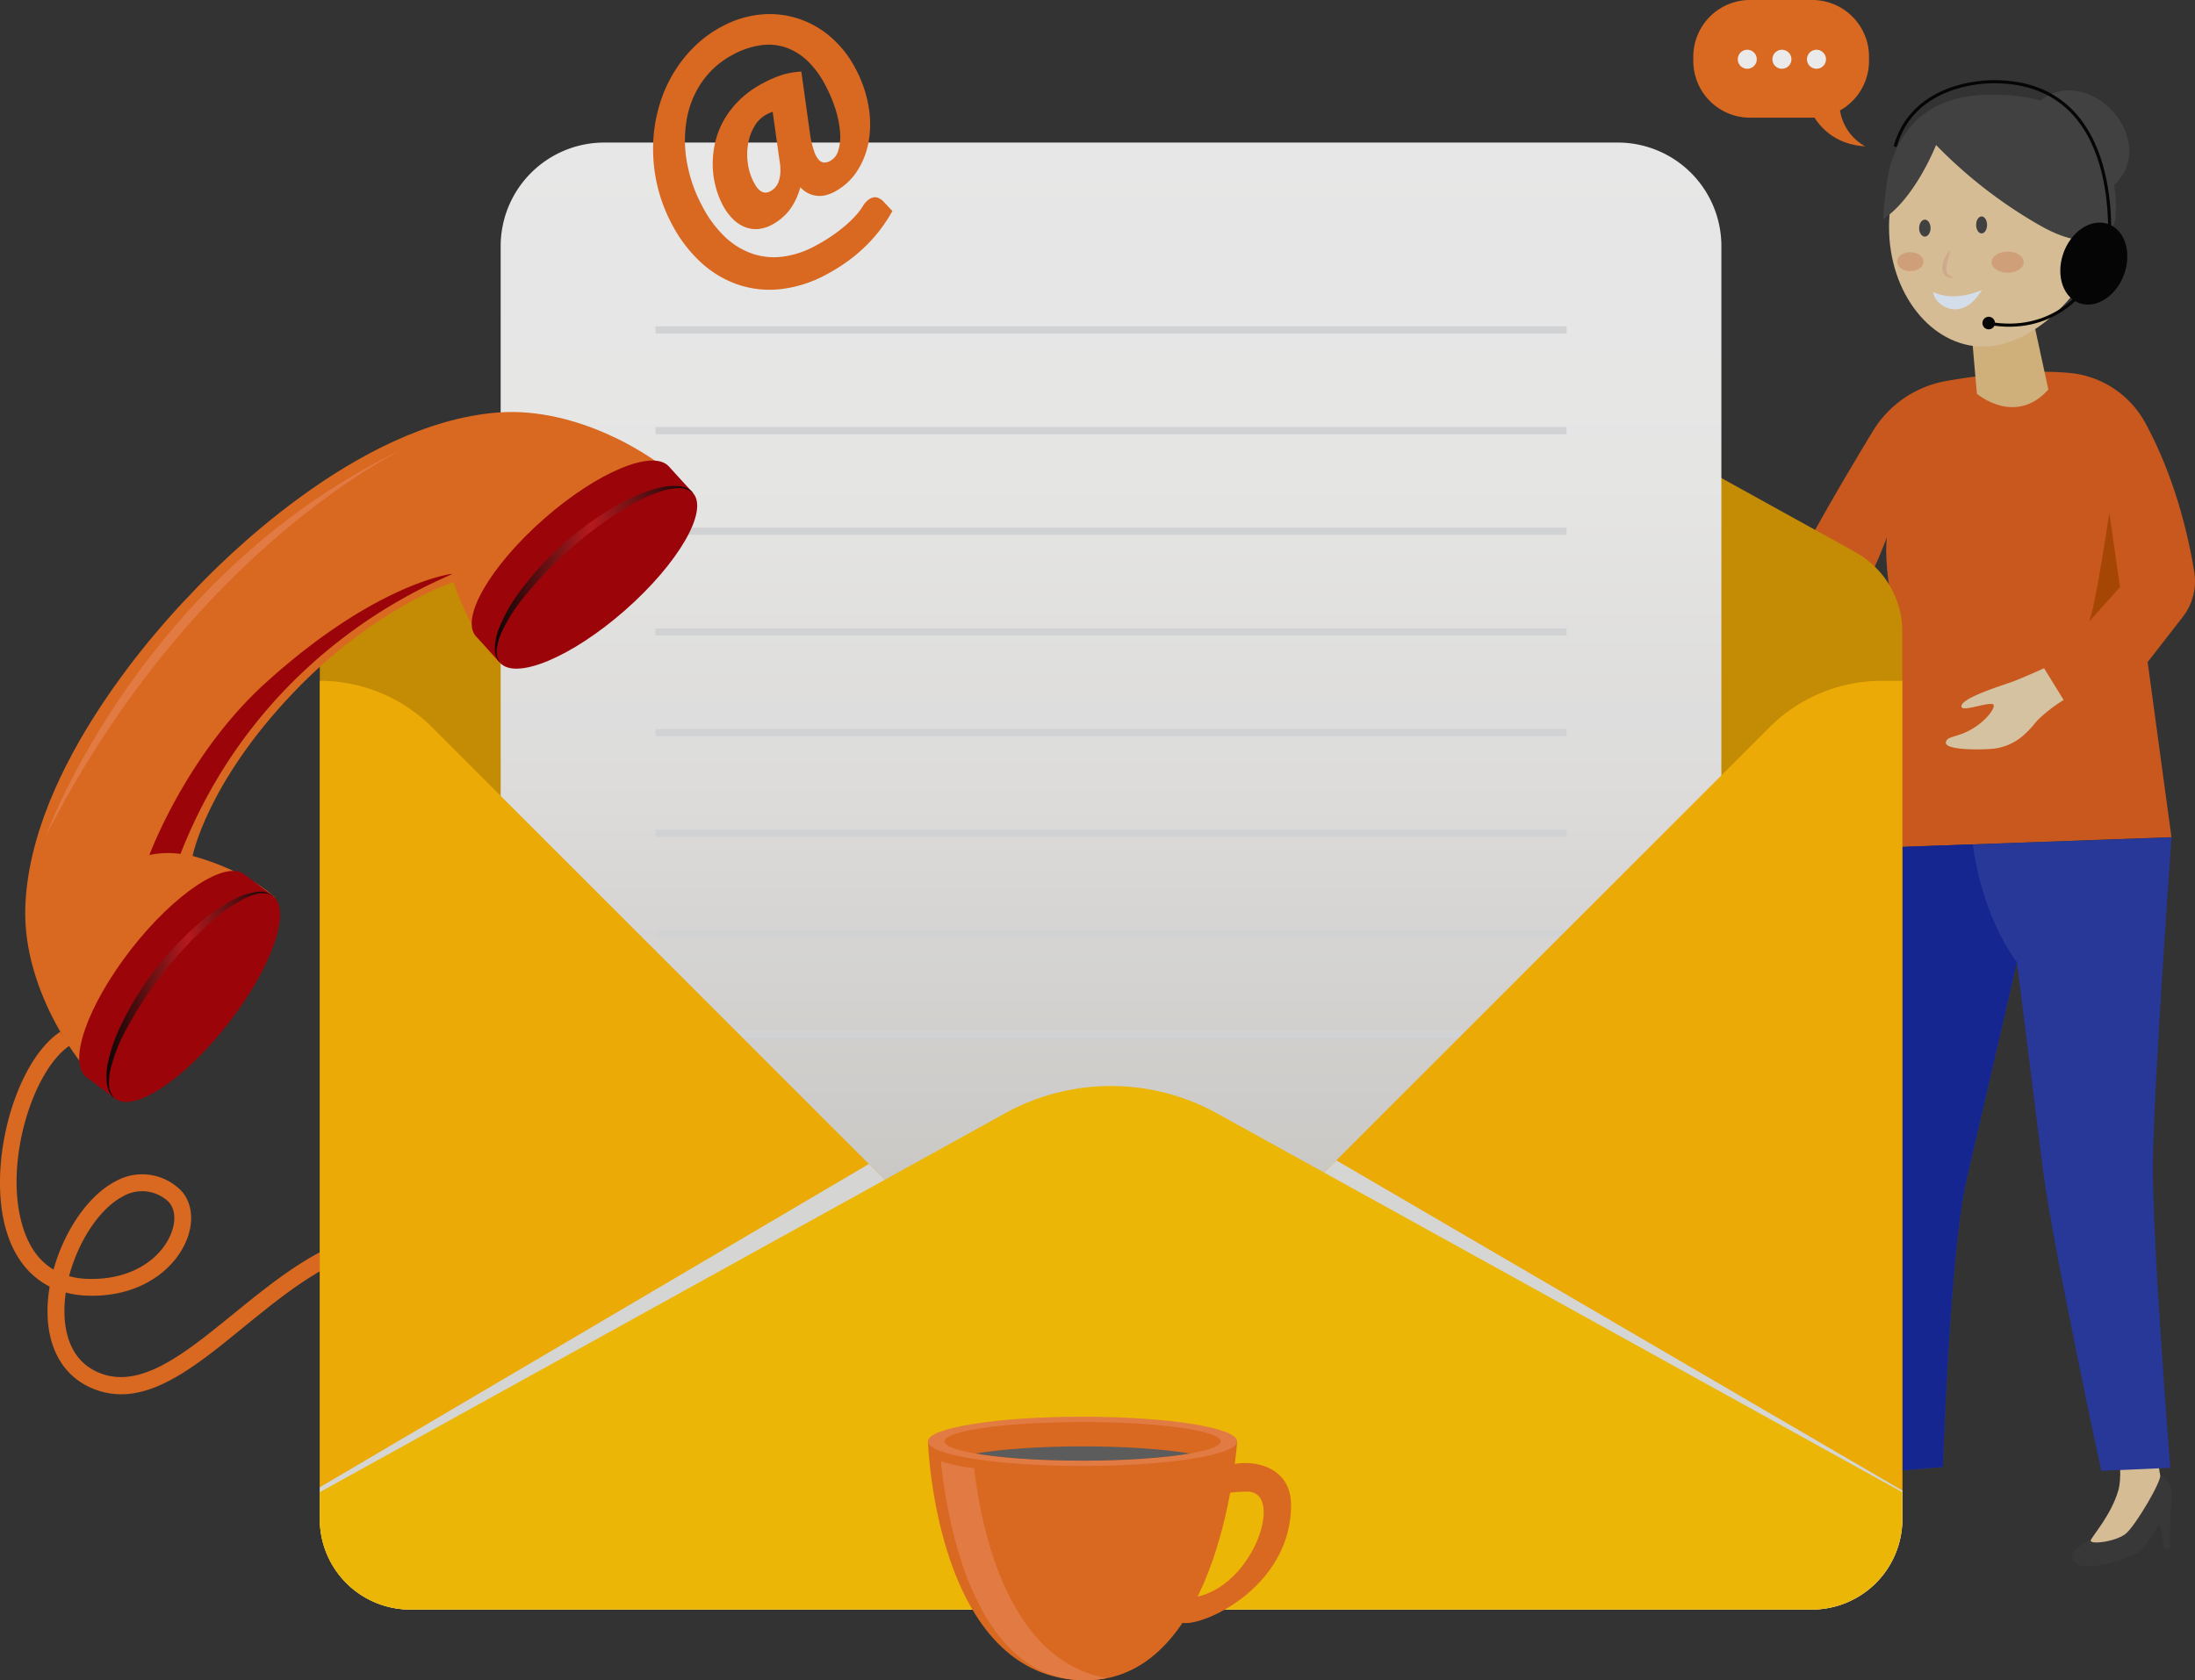 <svg xmlns="http://www.w3.org/2000/svg" xmlns:xlink="http://www.w3.org/1999/xlink" width="702.104" height="537.627" viewBox="0 0 702.104 537.627"><rect x="0" y="0" width="702.104" height="537.627" fill="#333333" stroke="none"/><defs><style>.a{opacity:0.9;}.b{fill:#eb6e1f;}.c{fill:#d85c1c;}.d{fill:#b14800;}.e{fill:#e7d1ad;}.f{fill:#e0bd82;}.g{fill:#e7cb9e;}.h{fill:#e0b695;}.i{fill:#e0ab82;}.j{fill:#393939;}.k{fill:#2638a3;}.l{fill:#12259a;}.m{fill:#424242;}.n{fill:#e5f1ff;}.o{fill:none;stroke:#000;stroke-linecap:round;stroke-miterlimit:10;}.p{fill:#d49500;}.q{fill:url(#a);}.r{fill:#e1e3e6;}.s{fill:#ffb700;}.t{fill:#e7e7e6;}.u{fill:#ffc400;}.v{fill:#f48345;}.w{fill:#606060;}.x{fill:#a60006;}.y{fill:url(#b);}.z{fill:url(#c);}.aa{fill:#fefefe;}</style><linearGradient id="a" x1="0.5" y1="1" x2="0.5" gradientUnits="objectBoundingBox"><stop offset="0" stop-color="#cac7c2"/><stop offset="0.216" stop-color="#dedcd9"/><stop offset="0.468" stop-color="#eeedec"/><stop offset="0.727" stop-color="#f8f8f7"/><stop offset="1" stop-color="#fbfbfb"/></linearGradient><linearGradient id="b" x1="-0.018" y1="0.5" x2="1.016" y2="0.5" gradientUnits="objectBoundingBox"><stop offset="0"/><stop offset="0.489" stop-color="#c4171c"/><stop offset="1"/></linearGradient><linearGradient id="c" x1="-0.017" y1="0.5" x2="1.016" y2="0.5" xlink:href="#b"/></defs><g class="a" transform="translate(-166.102 -116.52)"><path class="b" d="M204.877,355.261a23.625,23.625,0,0,1-9.9-2.178c-8.525-3.873-13.366-12.156-13.662-23.343a45.869,45.869,0,0,1,.672-8.929c-6.7-3.415-11.537-9.655-14.011-18.4-5.97-21.058,2.958-53.518,17.4-63.146l2.985,4.464c-11.537,7.691-21,36.817-15.195,57.2,1.936,6.777,5.3,11.618,10.058,14.442,3.415-12.29,11.026-23.693,19.82-28.238a17.378,17.378,0,0,1,19.444,1.587c4.572,3.415,5.97,9.655,3.658,16.27-3.415,9.762-14.684,19.336-32.111,18.718a29.727,29.727,0,0,1-6.885-1,39.351,39.351,0,0,0-.43,6.831c.161,6.374,2.125,14.791,10.488,18.583,12.156,5.513,25.145-3.684,39.614-15.383l3.926-3.173c22.322-18.153,47.6-38.78,78.5-17.373l-3.066,4.411c-27.593-19.094-50.183-.672-72.047,17.1l-3.926,3.2C227.818,346.951,216.388,355.261,204.877,355.261ZM188.2,317.476a24.818,24.818,0,0,0,6,.861c14.791.484,24.1-7.234,26.867-15.141,1.506-4.3.834-8.2-1.8-10.166A12.193,12.193,0,0,0,205.5,291.9C197.885,295.854,191.135,306.369,188.2,317.476Z" transform="translate(0 207.367)"/><g transform="translate(693.073 142.659)"><path class="c" d="M496.786,161.1c-8.687-.753-21.273-.484-39.076,2.582A34.48,34.48,0,0,0,434.1,179.82c-9.171,15.141-23.344,39.157-26.329,47.548,0,0-25.2-3.926-39.426-12.559l-6.293,12.559s14.5,10.031,57.148,23.989c0,0,12.694-19.094,19.417-37.7,0,0-1.425,10.327,3.415,28.561,3.846,14.442-5.164,70.783-5.164,70.783l92.782-3.335-7.611-56.019,11.241-14.469a18.665,18.665,0,0,0,3.657-14.442c-1.721-10.677-5.97-29.905-15.733-47.763A30.865,30.865,0,0,0,496.786,161.1Z" transform="translate(-362.05 -67.942)"/><path class="d" d="M424.517,201.27,421.1,177.55s-4.572,31.143-6.562,34.854Z" transform="translate(-273.376 -39.559)"/><path class="e" d="M418.357,200.511c-4.733,1.64-16.889,5.513-15.76,7.987.645,1.425,9.224-1.963,10.166-.807.726.887-2.34,5.432-7.826,8.31-4.249,2.232-7.207,1.775-7.4,3.819-.215,2.582,12.371,2.313,15.571,1.909a17.555,17.555,0,0,0,8.5-3.6c3.308-2.743,4.088-4.33,5.755-5.943a47.494,47.494,0,0,1,7.853-6l-6.266-10.166C428.98,196.047,421.073,199.57,418.357,200.511Z" transform="translate(-302.097 -8.356)"/><path class="f" d="M400.5,158.771l1.963,22.59s12.236,10.462,22.859-1.345l-5.917-27.3Z" transform="translate(-297.095 -81.505)"/><path class="g" d="M450.107,138.532c5.755,5.621,10.327,14.038,10.327,25.871,0,17.454-20.627,42.061-39.506,42.061-16.647,0-30.148-17.1-30.148-38.216,0-16.163,8.014-29.825,19.121-35.58C425.607,124.548,442.5,131.11,450.107,138.532Z" transform="translate(-313.515 -121.696)"/><g transform="translate(94.278 53.815)"><path class="h" d="M399.779,146.25c-.457,1.856-1.049,3.55-1.291,5.244a3.593,3.593,0,0,0,.269,2.232,4.042,4.042,0,0,0,2.071,1.4,3.106,3.106,0,0,1-2.878-.753,3.688,3.688,0,0,1-.807-3.039,8.045,8.045,0,0,1,.941-2.77A8.995,8.995,0,0,1,399.779,146.25Z" transform="translate(-397.106 -146.25)"/></g><path class="i" d="M400.185,149.559c0,1.694-1.883,3.039-4.222,3.039s-4.222-1.372-4.222-3.039c0-1.694,1.883-3.039,4.222-3.039S400.185,147.892,400.185,149.559Z" transform="translate(-311.893 -91.979)"/><path class="i" d="M413.253,149.839c0,1.856-2.286,3.389-5.137,3.389-2.824,0-5.137-1.506-5.137-3.389,0-1.856,2.286-3.389,5.137-3.389S413.253,147.956,413.253,149.839Z" transform="translate(-292.905 -92.097)"/><g transform="translate(135.894 422.013)"><path class="j" d="M440.521,292.11s4.357.887,3.738,7.476a150.853,150.853,0,0,0-.4,15.437l-1.856.726s-1.049-7.907-1.587-7.987c-.565-.081-4.222,7.934-8.552,9.789s-15.3,5.352-18.422,2.151c-3.415-3.5,4.2-6.67,8.122-8.982C425.461,308.408,440.521,292.11,440.521,292.11Z" transform="translate(-412.581 -268.041)"/><path class="g" d="M421.254,286.091s4.572,18.046,2.34,25.791S415.418,326.27,414.8,327.8c-.619,1.56,8.176.538,11.3-2.178s11.4-16.755,10.892-18.637-1.829-14.415-1.345-23.827Z" transform="translate(-408.885 -283.16)"/></g><path class="k" d="M395.527,219.448s-7.853,78.609-8.929,104.831c-.968,23.155,9.843,94.907,9.843,94.907l18.718-1.614s2.205-68.793,7.53-91.707c4.034-17.454,16.163-69.842,16.163-69.842s6.239,49.726,8.31,66.319c2.958,23.559,18.664,96.494,18.664,96.494l22.08-.968s-5.863-73.607-5.54-98.134c.35-25.9,5.943-103.593,5.943-103.593Z" transform="translate(-320.683 25.633)"/><path class="l" d="M395.527,218.029s-7.853,78.609-8.929,104.831c-.968,23.155,9.843,94.907,9.843,94.907l18.718-1.614s2.205-68.793,7.53-91.707c4.034-17.454,16.163-69.842,16.163-69.842s-10.757-13.07-14.119-37.624Z" transform="translate(-320.683 27.052)"/><path class="m" d="M464.252,168.272s-4.142,12.8-24.312,1.183A150.331,150.331,0,0,1,407,143.88S400.407,160.8,390.08,167.6c0,0,.565-11.7,2.528-17.911,2.151-6.831,8.283-20.977,29.529-21.837C470.545,125.888,464.252,168.272,464.252,168.272Z" transform="translate(-314.698 -123.628)"/><path class="m" d="M430.809,159.923s11.161-6.132,6.831-18.772c-4.33-12.613-21.058-19.444-29.69-8.176" transform="translate(-284.509 -124.503)"/><path class="m" d="M401.14,144.986c0,1.506.78,2.716,1.748,2.716s1.748-1.21,1.748-2.716-.78-2.716-1.748-2.716S401.14,143.48,401.14,144.986Z" transform="translate(-296.014 -99.159)"/><path class="m" d="M394.36,145.366c0,1.506.834,2.716,1.829,2.716s1.829-1.21,1.829-2.716-.834-2.716-1.829-2.716S394.36,143.86,394.36,145.366Z" transform="translate(-307.467 -98.517)"/><path class="n" d="M411.569,151.02s-8.633,4.088-15.517.645C395.89,155.3,404.792,162.4,411.569,151.02Z" transform="translate(-304.614 -84.377)"/><path d="M411.986,153.246c-2.286,7.073.269,14.092,5.728,15.679s11.752-2.851,14.038-9.924-.269-14.092-5.728-15.679S414.272,146.173,411.986,153.246Z" transform="translate(-279.105 -97.925)"/><g transform="translate(107.141 66.294)"><path class="o" d="M433.275,150.89s-9.977,14.818-30.685,10.973" transform="translate(-400.705 -150.89)"/><g transform="translate(0 8.926)"><path d="M404.258,154.239a2.01,2.01,0,1,0,1.614,2.34A2.019,2.019,0,0,0,404.258,154.239Z" transform="translate(-401.889 -154.209)"/></g></g><path class="o" d="M459.779,179.759s5.809-53.2-36.333-53.518c-9.628-.081-26.947,3.523-31.9,20.385" transform="translate(-312.214 -126.24)"/></g><path class="p" d="M695.187,258.613l.027-.027L491.2,145.742a70.133,70.133,0,0,0-67.933,0L219.2,258.613l.027.027a28.918,28.918,0,0,0-15.087,25.414V568.049a28.946,28.946,0,0,0,28.937,28.937H681.39a28.946,28.946,0,0,0,28.937-28.937V284.054A28.976,28.976,0,0,0,695.187,258.613Z" transform="translate(64.26 34.543)"/><path class="q" d="M616.115,531.825H225.65V166.64a33.158,33.158,0,0,1,33.16-33.16H582.956a33.158,33.158,0,0,1,33.16,33.16Z" transform="translate(100.597 28.651)"/><g transform="translate(375.785 220.947)"><rect class="r" width="291.417" height="2.286"/><rect class="r" width="291.417" height="2.286" transform="translate(0 32.218)"/><rect class="r" width="291.417" height="2.286" transform="translate(0 64.41)"/><rect class="r" width="291.417" height="2.286" transform="translate(0 96.628)"/><rect class="r" width="291.417" height="2.286" transform="translate(0 128.819)"/><rect class="r" width="291.417" height="2.286" transform="translate(0 161.038)"/><rect class="r" width="291.417" height="2.286" transform="translate(0 193.256)"/><rect class="r" width="291.417" height="2.286" transform="translate(0 225.447)"/></g><path class="s" d="M667.836,212.392,454.76,425.442a1.185,1.185,0,0,1-1.667,0l-213.05-213.05a50.766,50.766,0,0,0-35.9-14.872h0V465.728a28.946,28.946,0,0,0,28.937,28.937H681.39a28.946,28.946,0,0,0,28.937-28.937V197.52h-6.562A50.828,50.828,0,0,0,667.836,212.392Z" transform="translate(64.26 136.837)"/><path class="t" d="M529.281,254.57l-74.495,74.495a1.185,1.185,0,0,1-1.667,0l-73.338-73.338L204.14,359.158l.027,10.193A28.946,28.946,0,0,0,233.1,398.288H681.417a28.946,28.946,0,0,0,28.937-28.937v-9.117Z" transform="translate(64.26 233.214)"/><path class="u" d="M710.318,384.289v-8.606L491.19,254.5a70.133,70.133,0,0,0-67.933,0L204.13,375.683v8.606a28.946,28.946,0,0,0,28.937,28.937H681.38A28.946,28.946,0,0,0,710.318,384.289Z" transform="translate(64.243 218.275)"/><path class="b" d="M311.083,303.137c0,5.379.861-3.415,17.427-3.415,12.586,0,1.13,32.864-18.852,33.993,0,0-4.276,1.425-3.415,6.858s36.279-7.154,36.279-36.575C342.521,284.285,311.083,288.292,311.083,303.137Z" transform="translate(236.551 294.049)"/><path class="b" d="M276.47,288s2.313,76.458,50.452,76.458c43.54,0,48.462-76.458,48.462-76.458Z" transform="translate(186.45 289.688)"/><path class="v" d="M288.66,292.565a48.077,48.077,0,0,1-10.65-2.205c1.909,18.556,10.408,70.353,46.31,70.111a35.509,35.509,0,0,0,6.7-.7C299.067,354.017,290.757,311.122,288.66,292.565Z" transform="translate(189.051 293.675)"/><path class="v" d="M375.384,292.95c0,4.357-22.16,7.88-49.457,7.88-27.324,0-49.457-3.523-49.457-7.88s22.16-7.88,49.457-7.88C353.251,285.07,375.384,288.593,375.384,292.95Z" transform="translate(186.45 284.738)"/><ellipse class="b" cx="44.159" cy="6.185" rx="44.159" ry="6.185" transform="translate(468.218 571.503)"/><path class="w" d="M282.13,290.886c8.095,1.4,20.412,2.286,34.235,2.286,13.8,0,26.14-.887,34.235-2.286-8.095-1.4-20.412-2.286-34.235-2.286C302.569,288.6,290.252,289.514,282.13,290.886Z" transform="translate(196.011 290.702)"/><path class="b" d="M320.16,165.708c-45.315,3.55-89.367,48.677-97.919,57.9-8.767,8.982-51.743,55.158-53.115,100.581-.807,26.517,17.508,52.361,28.641,60.994l51.205-64.329s-8.256-8.229-26.329-13.285c0,0,4.464-23.1,32.165-52.173,26.14-27.431,51.286-35.446,51.286-35.446,5.917,17.8,14.549,25.656,14.549,25.656l61.774-54.244C373.3,180.661,346.6,163.638,320.16,165.708Z" transform="translate(5.066 82.804)"/><g transform="translate(191.433 395.183)"><path class="x" d="M237.508,228.1l-9.144-6.858c-6.024-4.706-22.241,6-36.2,23.908s-20.412,36.225-14.388,40.932l9.144,6.858Z" transform="translate(-175.521 -220.138)"/><path class="x" d="M217.376,264.729c-13.958,17.911-30.174,28.615-36.2,23.908s.43-23.021,14.388-40.932,30.174-28.615,36.2-23.908S231.361,246.817,217.376,264.729Z" transform="translate(-169.777 -215.83)"/><g transform="translate(8.735 6.636)"><path class="y" d="M181.434,288.776c-1.667-1.076-2.367-3.173-2.555-5.083a21.174,21.174,0,0,1,.242-5.836A52.553,52.553,0,0,1,182.7,266.8a100.594,100.594,0,0,1,28.292-36.252,54.172,54.172,0,0,1,9.87-6.159,20.508,20.508,0,0,1,5.621-1.667,6.634,6.634,0,0,1,5.54,1.237,6.745,6.745,0,0,0-5.432-.538,19.1,19.1,0,0,0-5.137,2.152,53.272,53.272,0,0,0-9.144,6.589A126.631,126.631,0,0,0,196.871,248.7a125.312,125.312,0,0,0-12.317,18.987,54.755,54.755,0,0,0-4.169,10.462,20.287,20.287,0,0,0-.834,5.513A6.958,6.958,0,0,0,181.434,288.776Z" transform="translate(-178.769 -222.605)"/></g></g><g transform="translate(316.98 263.879)"><path class="x" d="M293,181.684l-7.692-8.445c-5.029-5.728-22.967,1.748-40.017,16.755-17.05,14.98-26.813,31.788-21.757,37.516l7.691,8.444Z" transform="translate(-222.204 -171.314)"/><path class="x" d="M266.409,213.9c-17.05,14.98-34.988,22.483-40.017,16.755s4.706-22.537,21.757-37.516,34.988-22.483,40.017-16.755C293.222,182.116,283.46,198.9,266.409,213.9Z" transform="translate(-217.366 -165.99)"/><g transform="translate(7.426 8.106)"><path class="z" d="M226.565,230.864c-1.425-1.372-1.721-3.55-1.56-5.459a19.811,19.811,0,0,1,1.345-5.7,53.461,53.461,0,0,1,5.567-10.193,101.022,101.022,0,0,1,34.531-30.336,55.229,55.229,0,0,1,10.838-4.222,20.227,20.227,0,0,1,5.836-.592c1.909.081,4.034.645,5.217,2.259a6.748,6.748,0,0,0-5.244-1.533,19.224,19.224,0,0,0-5.459,1.156A52.389,52.389,0,0,0,267.443,181,121.291,121.291,0,0,0,249.209,194.4a124.656,124.656,0,0,0-15.625,16.351,53.346,53.346,0,0,0-6.024,9.493,19.471,19.471,0,0,0-1.829,5.271A6.506,6.506,0,0,0,226.565,230.864Z" transform="translate(-224.965 -174.328)"/></g></g><path class="v" d="M171.55,294.23s30.47-84.553,115.8-124.57C287.353,169.66,219.178,200.91,171.55,294.23Z" transform="translate(9.204 89.772)"/><path class="x" d="M280.633,185.729s-24.312,2.851-59.811,35.1c-25.145,22.859-36.952,54.863-36.952,54.863a29.072,29.072,0,0,1,9.951-.35c27-68.955,86.973-88.694,86.812-89.609Z" transform="translate(30.017 114.393)"/><g transform="translate(375.004 121.022)"><path class="b" d="M294.1,157.448a34.265,34.265,0,0,0,1.237,4.787,7.242,7.242,0,0,0,1.452,2.609,2.586,2.586,0,0,0,1.694.861,3.875,3.875,0,0,0,1.963-.538,5.43,5.43,0,0,0,2.582-3.362,15.607,15.607,0,0,0,.565-5.7,32.786,32.786,0,0,0-1.4-7.234,45.534,45.534,0,0,0-3.362-8.014,29.656,29.656,0,0,0-5.755-7.772,19.282,19.282,0,0,0-6.992-4.249,17.23,17.23,0,0,0-7.987-.645,25.954,25.954,0,0,0-8.714,2.958,27.827,27.827,0,0,0-9.789,8.5,30.15,30.15,0,0,0-4.975,11.806,39.369,39.369,0,0,0-.081,13.769,46.944,46.944,0,0,0,4.948,14.388,37.124,37.124,0,0,0,7.315,9.9,24.26,24.26,0,0,0,8.74,5.352,21.447,21.447,0,0,0,9.708.941,29.329,29.329,0,0,0,10.3-3.389,53.749,53.749,0,0,0,5.97-3.631,50.1,50.1,0,0,0,4.518-3.577,34.522,34.522,0,0,0,3.147-3.227,18.846,18.846,0,0,0,1.856-2.609,7.368,7.368,0,0,1,1.829-1.909,3.515,3.515,0,0,1,1.667-.645,2.668,2.668,0,0,1,1.506.3,5.943,5.943,0,0,1,1.264.887l3.012,3.2a48.2,48.2,0,0,1-3.523,5.486,46.643,46.643,0,0,1-4.626,5.352,52.078,52.078,0,0,1-5.863,5.029,58.285,58.285,0,0,1-7.181,4.491,39.84,39.84,0,0,1-14.442,4.626,31.684,31.684,0,0,1-13.554-1.372,33.507,33.507,0,0,1-11.914-7.046,44.617,44.617,0,0,1-9.466-12.425,51,51,0,0,1-5.97-24.07,47.721,47.721,0,0,1,1.479-11.914,44.553,44.553,0,0,1,4.276-10.946,42.581,42.581,0,0,1,6.938-9.305,38.216,38.216,0,0,1,9.52-7.046,32.554,32.554,0,0,1,11.833-3.684,29.541,29.541,0,0,1,11.806,1.076,30.262,30.262,0,0,1,10.623,5.782,34.026,34.026,0,0,1,8.31,10.488,38.764,38.764,0,0,1,4.088,11.752,32.6,32.6,0,0,1,.108,11.3,25.339,25.339,0,0,1-3.684,9.6,19.476,19.476,0,0,1-7.315,6.7,12.341,12.341,0,0,1-2.716,1.049,7.735,7.735,0,0,1-2.824.215,8.741,8.741,0,0,1-2.77-.78,8.552,8.552,0,0,1-2.582-1.963,21.135,21.135,0,0,1-3.577,7.449,17.483,17.483,0,0,1-5.486,4.545,11.539,11.539,0,0,1-4.733,1.4,9.673,9.673,0,0,1-4.3-.807,11.578,11.578,0,0,1-3.711-2.662,18.579,18.579,0,0,1-3.012-4.222,27.521,27.521,0,0,1-2.34-6.212,28.453,28.453,0,0,1-.861-6.912,30.105,30.105,0,0,1,.861-7.181,26.052,26.052,0,0,1,2.8-7.019,28.978,28.978,0,0,1,5-6.374,31.911,31.911,0,0,1,7.423-5.3,34.283,34.283,0,0,1,3.55-1.694,30.625,30.625,0,0,1,3.066-1.1,24.013,24.013,0,0,1,2.8-.619c.887-.134,1.829-.242,2.851-.3Zm-12.075-7.987a13.491,13.491,0,0,0-2.017.887,9.7,9.7,0,0,0-3.711,3.6,15.883,15.883,0,0,0-2.071,5.459,20.285,20.285,0,0,0-.161,6.4,18.018,18.018,0,0,0,2.017,6.374c1.506,2.851,3.2,3.738,5.137,2.743a5.985,5.985,0,0,0,1.614-1.264,5.572,5.572,0,0,0,1.156-2.044,10.245,10.245,0,0,0,.511-2.958,19.233,19.233,0,0,0-.35-4.061Z" transform="translate(-243.78 -118.194)"/></g><path class="b" d="M423.707,136.018v-1.345a18.146,18.146,0,0,0-18.153-18.153h-19.9A18.146,18.146,0,0,0,367.5,134.673v1.345a18.146,18.146,0,0,0,18.153,18.153h19.9c.242,0,.457-.027.7-.027,2.555,3.98,7.423,8.66,16.244,9.2a15.954,15.954,0,0,1-8.068-11.483A18.185,18.185,0,0,0,423.707,136.018Z" transform="translate(340.23 0)"/><path class="aa" d="M378.868,125.479a3.039,3.039,0,1,1-3.039-3.039A3.036,3.036,0,0,1,378.868,125.479Z" transform="translate(349.167 10.001)"/><path class="aa" d="M382.988,125.479a3.039,3.039,0,1,1-3.039-3.039A3.036,3.036,0,0,1,382.988,125.479Z" transform="translate(356.127 10.001)"/><path class="aa" d="M387.1,125.479a3.039,3.039,0,1,1-3.039-3.039A3.036,3.036,0,0,1,387.1,125.479Z" transform="translate(363.07 10.001)"/></g></svg>